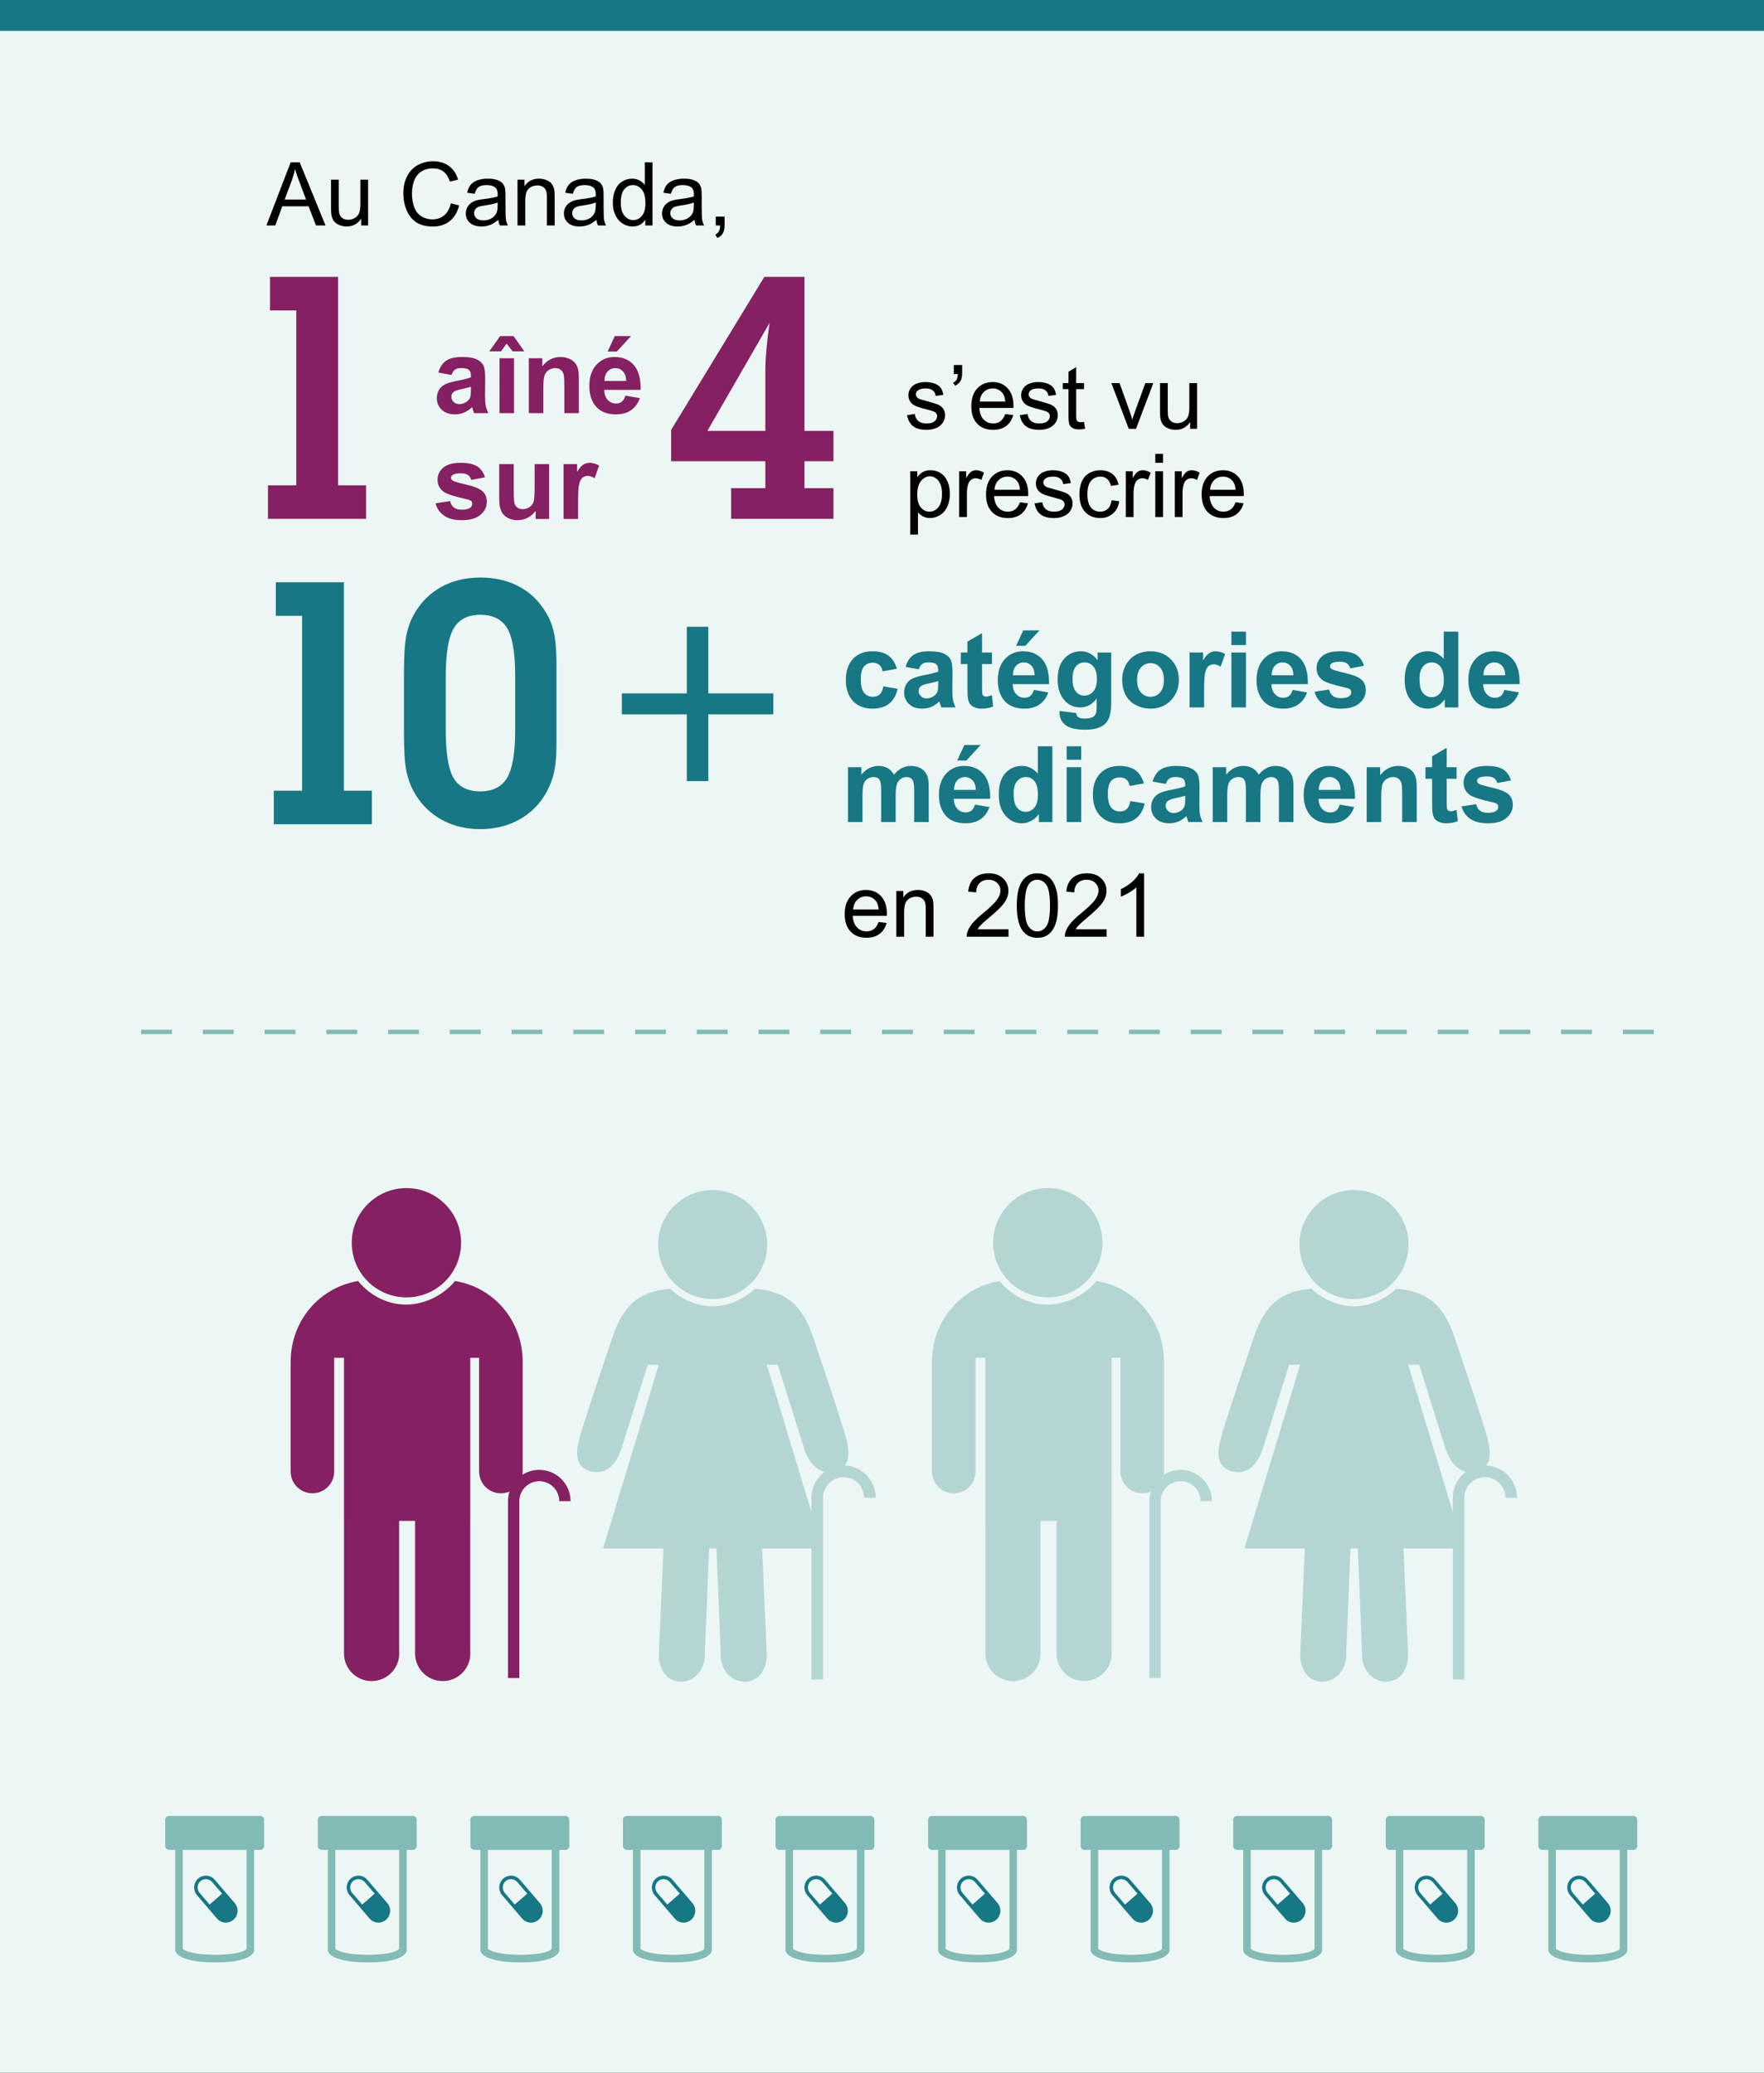 <?xml version="1.0" encoding="UTF-8"?><svg id="design" xmlns="http://www.w3.org/2000/svg" width="400" height="470" viewBox="0 0 400 470"><rect x="0" y="0" width="400" height="470" fill="#333333" stroke="none"/><defs><style>.cls-1{fill:#177784;}.cls-2{fill:#b4d6d3;}.cls-3{fill:#ecf6f4;}.cls-4{fill:none;stroke:#82bab5;stroke-dasharray:0 0 7 7;stroke-miterlimit:10;}.cls-5{fill:#852062;}.cls-6{fill:#82bab5;}</style></defs><rect class="cls-3" y="1" width="400" height="470"/><g><g><path class="cls-6" d="M55.92,441.971c-.32,.304-1.773,1.306-7.074,1.306-5.411,0-7.045-1.049-7.402-1.339v-22.455h14.476v22.488Zm3.97-23.35v-5.959c0-.475-.382-.861-.853-.861h-20.712c-.47,0-.853,.386-.853,.861v5.959c0,.476,.383,.862,.853,.862h1.411v22.754c0,.127,.028,.254,.083,.371,.266,.56,1.701,2.392,9.027,2.392,7.417,0,8.569-1.924,8.745-2.515,.025-.081,.036-.165,.036-.248v-22.754h1.411c.471,0,.853-.386,.853-.862"/><path class="cls-1" d="M47.532,431.884l-2.265-2.645c-.672-.789-.589-1.975,.194-2.661,.783-.678,1.961-.592,2.637,.197l2.264,2.641-2.83,2.467Zm5.692-.338l-4.533-5.29c-.959-1.12-2.634-1.245-3.743-.273-1.112,.963-1.235,2.658-.276,3.777l4.533,5.291c.957,1.119,2.634,1.24,3.743,.272,1.108-.966,1.233-2.658,.276-3.777"/></g><g><path class="cls-6" d="M90.516,441.971c-.32,.304-1.773,1.306-7.074,1.306-5.411,0-7.045-1.049-7.402-1.339v-22.455h14.476v22.488Zm3.97-23.35v-5.959c0-.475-.382-.861-.853-.861h-20.712c-.47,0-.853,.386-.853,.861v5.959c0,.476,.383,.862,.853,.862h1.411v22.754c0,.127,.028,.254,.083,.371,.266,.56,1.701,2.392,9.027,2.392,7.417,0,8.569-1.924,8.745-2.515,.025-.081,.036-.165,.036-.248v-22.754h1.411c.471,0,.853-.386,.853-.862"/><path class="cls-1" d="M82.128,431.884l-2.265-2.645c-.672-.789-.589-1.975,.194-2.661,.783-.678,1.961-.592,2.637,.197l2.264,2.641-2.83,2.467Zm5.692-.338l-4.533-5.29c-.959-1.12-2.634-1.245-3.743-.273-1.112,.963-1.235,2.658-.276,3.777l4.533,5.291c.957,1.119,2.634,1.24,3.743,.272,1.108-.966,1.233-2.658,.276-3.777"/></g><g><path class="cls-6" d="M125.113,441.971c-.32,.304-1.773,1.306-7.074,1.306-5.411,0-7.045-1.049-7.402-1.339v-22.455h14.476v22.488Zm3.97-23.35v-5.959c0-.475-.382-.861-.853-.861h-20.712c-.47,0-.853,.386-.853,.861v5.959c0,.476,.383,.862,.853,.862h1.411v22.754c0,.127,.028,.254,.083,.371,.266,.56,1.701,2.392,9.027,2.392,7.417,0,8.569-1.924,8.745-2.515,.025-.081,.036-.165,.036-.248v-22.754h1.411c.471,0,.853-.386,.853-.862"/><path class="cls-1" d="M116.724,431.884l-2.265-2.645c-.672-.789-.589-1.975,.194-2.661,.783-.678,1.961-.592,2.637,.197l2.264,2.641-2.83,2.467Zm5.692-.338l-4.533-5.29c-.959-1.12-2.634-1.245-3.743-.273-1.112,.963-1.235,2.658-.276,3.777l4.533,5.291c.957,1.119,2.634,1.24,3.743,.272,1.108-.966,1.233-2.658,.276-3.777"/></g><g><path class="cls-6" d="M159.709,441.971c-.32,.304-1.773,1.306-7.074,1.306-5.411,0-7.045-1.049-7.402-1.339v-22.455h14.476v22.488Zm3.97-23.35v-5.959c0-.475-.382-.861-.853-.861h-20.712c-.47,0-.853,.386-.853,.861v5.959c0,.476,.383,.862,.853,.862h1.411v22.754c0,.127,.028,.254,.083,.371,.266,.56,1.701,2.392,9.027,2.392,7.417,0,8.569-1.924,8.745-2.515,.025-.081,.036-.165,.036-.248v-22.754h1.411c.471,0,.853-.386,.853-.862"/><path class="cls-1" d="M151.321,431.884l-2.265-2.645c-.672-.789-.589-1.975,.194-2.661,.783-.678,1.961-.592,2.637,.197l2.264,2.641-2.83,2.467Zm5.692-.338l-4.533-5.29c-.959-1.12-2.634-1.245-3.743-.273-1.112,.963-1.235,2.658-.276,3.777l4.533,5.291c.957,1.119,2.634,1.24,3.743,.272,1.108-.966,1.233-2.658,.276-3.777"/></g><g><path class="cls-6" d="M194.305,441.971c-.32,.304-1.773,1.306-7.074,1.306-5.411,0-7.045-1.049-7.402-1.339v-22.455h14.476v22.488Zm3.97-23.35v-5.959c0-.475-.382-.861-.853-.861h-20.712c-.47,0-.853,.386-.853,.861v5.959c0,.476,.383,.862,.853,.862h1.411v22.754c0,.127,.028,.254,.083,.371,.266,.56,1.701,2.392,9.027,2.392,7.417,0,8.569-1.924,8.745-2.515,.025-.081,.036-.165,.036-.248v-22.754h1.411c.471,0,.853-.386,.853-.862"/><path class="cls-1" d="M185.917,431.884l-2.265-2.645c-.672-.789-.589-1.975,.194-2.661,.783-.678,1.961-.592,2.637,.197l2.264,2.641-2.83,2.467Zm5.692-.338l-4.533-5.29c-.959-1.12-2.634-1.245-3.743-.273-1.112,.963-1.235,2.658-.276,3.777l4.533,5.291c.957,1.119,2.634,1.24,3.743,.272,1.108-.966,1.233-2.658,.276-3.777"/></g><g><path class="cls-6" d="M228.901,441.971c-.32,.304-1.773,1.306-7.074,1.306-5.411,0-7.045-1.049-7.402-1.339v-22.455h14.476v22.488Zm3.97-23.35v-5.959c0-.475-.382-.861-.853-.861h-20.712c-.47,0-.853,.386-.853,.861v5.959c0,.476,.383,.862,.853,.862h1.411v22.754c0,.127,.028,.254,.083,.371,.266,.56,1.701,2.392,9.027,2.392,7.417,0,8.569-1.924,8.745-2.515,.025-.081,.036-.165,.036-.248v-22.754h1.411c.471,0,.853-.386,.853-.862"/><path class="cls-1" d="M220.513,431.884l-2.265-2.645c-.672-.789-.589-1.975,.194-2.661,.783-.678,1.961-.592,2.637,.197l2.264,2.641-2.83,2.467Zm5.692-.338l-4.533-5.29c-.959-1.12-2.634-1.245-3.743-.273-1.112,.963-1.235,2.658-.276,3.777l4.533,5.291c.957,1.119,2.634,1.24,3.743,.272,1.108-.966,1.233-2.658,.276-3.777"/></g><g><path class="cls-6" d="M263.498,441.971c-.32,.304-1.773,1.306-7.074,1.306-5.411,0-7.045-1.049-7.402-1.339v-22.455h14.476v22.488Zm3.97-23.35v-5.959c0-.475-.382-.861-.853-.861h-20.712c-.47,0-.853,.386-.853,.861v5.959c0,.476,.383,.862,.853,.862h1.411v22.754c0,.127,.028,.254,.083,.371,.266,.56,1.701,2.392,9.027,2.392,7.417,0,8.569-1.924,8.745-2.515,.025-.081,.036-.165,.036-.248v-22.754h1.411c.471,0,.853-.386,.853-.862"/><path class="cls-1" d="M255.109,431.884l-2.265-2.645c-.672-.789-.589-1.975,.194-2.661,.783-.678,1.961-.592,2.637,.197l2.264,2.641-2.83,2.467Zm5.692-.338l-4.533-5.29c-.959-1.12-2.634-1.245-3.743-.273-1.112,.963-1.235,2.658-.276,3.777l4.533,5.291c.957,1.119,2.634,1.24,3.743,.272,1.108-.966,1.233-2.658,.276-3.777"/></g><g><path class="cls-6" d="M298.094,441.971c-.32,.304-1.773,1.306-7.074,1.306-5.411,0-7.045-1.049-7.402-1.339v-22.455h14.476v22.488Zm3.97-23.35v-5.959c0-.475-.382-.861-.853-.861h-20.712c-.47,0-.853,.386-.853,.861v5.959c0,.476,.383,.862,.853,.862h1.411v22.754c0,.127,.028,.254,.083,.371,.266,.56,1.701,2.392,9.027,2.392,7.417,0,8.569-1.924,8.745-2.515,.025-.081,.036-.165,.036-.248v-22.754h1.411c.471,0,.853-.386,.853-.862"/><path class="cls-1" d="M289.706,431.884l-2.265-2.645c-.672-.789-.589-1.975,.194-2.661,.783-.678,1.961-.592,2.637,.197l2.264,2.641-2.83,2.467Zm5.692-.338l-4.533-5.29c-.959-1.12-2.634-1.245-3.743-.273-1.112,.963-1.235,2.658-.276,3.777l4.533,5.291c.957,1.119,2.634,1.24,3.743,.272,1.108-.966,1.233-2.658,.276-3.777"/></g><g><path class="cls-6" d="M332.69,441.971c-.32,.304-1.773,1.306-7.074,1.306-5.411,0-7.045-1.049-7.402-1.339v-22.455h14.476v22.488Zm3.97-23.35v-5.959c0-.475-.382-.861-.853-.861h-20.712c-.47,0-.853,.386-.853,.861v5.959c0,.476,.383,.862,.853,.862h1.411v22.754c0,.127,.028,.254,.083,.371,.266,.56,1.701,2.392,9.027,2.392,7.417,0,8.569-1.924,8.745-2.515,.025-.081,.036-.165,.036-.248v-22.754h1.411c.471,0,.853-.386,.853-.862"/><path class="cls-1" d="M324.302,431.884l-2.265-2.645c-.672-.789-.589-1.975,.194-2.661,.783-.678,1.961-.592,2.637,.197l2.264,2.641-2.83,2.467Zm5.692-.338l-4.533-5.29c-.959-1.12-2.634-1.245-3.743-.273-1.112,.963-1.235,2.658-.276,3.777l4.533,5.291c.957,1.119,2.634,1.24,3.743,.272,1.108-.966,1.233-2.658,.276-3.777"/></g><g><path class="cls-6" d="M367.286,441.971c-.32,.304-1.773,1.306-7.074,1.306-5.411,0-7.045-1.049-7.402-1.339v-22.455h14.476v22.488Zm3.97-23.35v-5.959c0-.475-.382-.861-.853-.861h-20.712c-.47,0-.853,.386-.853,.861v5.959c0,.476,.383,.862,.853,.862h1.411v22.754c0,.127,.028,.254,.083,.371,.266,.56,1.701,2.392,9.027,2.392,7.417,0,8.569-1.924,8.745-2.515,.025-.081,.036-.165,.036-.248v-22.754h1.411c.471,0,.853-.386,.853-.862"/><path class="cls-1" d="M358.898,431.884l-2.265-2.645c-.672-.789-.589-1.975,.194-2.661,.783-.678,1.961-.592,2.637,.197l2.264,2.641-2.83,2.467Zm5.692-.338l-4.533-5.29c-.959-1.12-2.634-1.245-3.743-.273-1.112,.963-1.235,2.658-.276,3.777l4.533,5.291c.957,1.119,2.634,1.24,3.743,.272,1.108-.966,1.233-2.658,.276-3.777"/></g></g><line class="cls-4" x1="32" y1="234" x2="380" y2="234"/><rect class="cls-1" y="-1" width="400" height="8"/><g><g><path class="cls-1" d="M203.384,151.648l-3.246,.586c-.109-.648-.357-1.137-.744-1.465s-.889-.492-1.506-.492c-.82,0-1.475,.283-1.963,.85s-.732,1.514-.732,2.842c0,1.477,.248,2.52,.744,3.129s1.162,.914,1.998,.914c.625,0,1.137-.178,1.535-.533s.68-.967,.844-1.834l3.234,.551c-.336,1.484-.98,2.605-1.934,3.363s-2.23,1.137-3.832,1.137c-1.82,0-3.271-.574-4.354-1.723s-1.623-2.738-1.623-4.77c0-2.055,.543-3.654,1.629-4.799s2.555-1.717,4.406-1.717c1.516,0,2.721,.326,3.615,.979s1.537,1.646,1.928,2.982Z"/><path class="cls-1" d="M208.341,151.766l-2.988-.539c.336-1.203,.914-2.094,1.734-2.672s2.039-.867,3.656-.867c1.469,0,2.562,.174,3.281,.521s1.225,.789,1.518,1.324,.439,1.518,.439,2.947l-.035,3.844c0,1.094,.053,1.9,.158,2.42s.303,1.076,.592,1.67h-3.258c-.086-.219-.191-.543-.316-.973-.055-.195-.094-.324-.117-.387-.562,.547-1.164,.957-1.805,1.23s-1.324,.41-2.051,.41c-1.281,0-2.291-.348-3.029-1.043s-1.107-1.574-1.107-2.637c0-.703,.168-1.33,.504-1.881s.807-.973,1.412-1.266,1.479-.549,2.619-.768c1.539-.289,2.605-.559,3.199-.809v-.328c0-.633-.156-1.084-.469-1.354s-.902-.404-1.77-.404c-.586,0-1.043,.115-1.371,.346s-.594,.635-.797,1.213Zm4.406,2.672c-.422,.141-1.09,.309-2.004,.504s-1.512,.387-1.793,.574c-.43,.305-.645,.691-.645,1.16,0,.461,.172,.859,.516,1.195s.781,.504,1.312,.504c.594,0,1.16-.195,1.699-.586,.398-.297,.66-.66,.785-1.09,.086-.281,.129-.816,.129-1.605v-.656Z"/><path class="cls-1" d="M224.935,147.969v2.625h-2.25v5.016c0,1.016,.021,1.607,.064,1.775s.141,.307,.293,.416,.338,.164,.557,.164c.305,0,.746-.105,1.324-.316l.281,2.555c-.766,.328-1.633,.492-2.602,.492-.594,0-1.129-.1-1.605-.299s-.826-.457-1.049-.773-.377-.744-.463-1.283c-.07-.383-.105-1.156-.105-2.32v-5.426h-1.512v-2.625h1.512v-2.473l3.305-1.922v4.395h2.25Z"/><path class="cls-1" d="M234.427,156.453l3.281,.551c-.422,1.203-1.088,2.119-1.998,2.748s-2.049,.943-3.416,.943c-2.164,0-3.766-.707-4.805-2.121-.82-1.133-1.23-2.562-1.23-4.289,0-2.062,.539-3.678,1.617-4.846s2.441-1.752,4.09-1.752c1.852,0,3.312,.611,4.383,1.834s1.582,3.096,1.535,5.619h-8.25c.023,.977,.289,1.736,.797,2.279s1.141,.814,1.898,.814c.516,0,.949-.141,1.301-.422s.617-.734,.797-1.359Zm.188-3.328c-.023-.953-.27-1.678-.738-2.174s-1.039-.744-1.711-.744c-.719,0-1.312,.262-1.781,.785s-.699,1.234-.691,2.133h4.922Zm-4.207-6.68l1.617-3.504h3.691l-3.223,3.504h-2.086Z"/><path class="cls-1" d="M240.263,161.234l3.762,.457c.062,.438,.207,.738,.434,.902,.312,.234,.805,.352,1.477,.352,.859,0,1.504-.129,1.934-.387,.289-.172,.508-.449,.656-.832,.102-.273,.152-.777,.152-1.512v-1.816c-.984,1.344-2.227,2.016-3.727,2.016-1.672,0-2.996-.707-3.973-2.121-.766-1.117-1.148-2.508-1.148-4.172,0-2.086,.502-3.68,1.506-4.781s2.252-1.652,3.744-1.652c1.539,0,2.809,.676,3.809,2.027v-1.746h3.082v11.168c0,1.469-.121,2.566-.363,3.293s-.582,1.297-1.02,1.711-1.021,.738-1.752,.973-1.654,.352-2.771,.352c-2.109,0-3.605-.361-4.488-1.084s-1.324-1.639-1.324-2.748c0-.109,.004-.242,.012-.398Zm2.941-7.301c0,1.32,.256,2.287,.768,2.9s1.143,.92,1.893,.92c.805,0,1.484-.314,2.039-.943s.832-1.561,.832-2.795c0-1.289-.266-2.246-.797-2.871s-1.203-.938-2.016-.938c-.789,0-1.439,.307-1.951,.92s-.768,1.549-.768,2.807Z"/><path class="cls-1" d="M254.466,154.016c0-1.094,.27-2.152,.809-3.176s1.303-1.805,2.291-2.344,2.092-.809,3.311-.809c1.883,0,3.426,.611,4.629,1.834s1.805,2.768,1.805,4.635c0,1.883-.607,3.443-1.822,4.682s-2.744,1.857-4.588,1.857c-1.141,0-2.229-.258-3.264-.773s-1.822-1.271-2.361-2.268-.809-2.209-.809-3.639Zm3.375,.176c0,1.234,.293,2.18,.879,2.836s1.309,.984,2.168,.984,1.58-.328,2.162-.984,.873-1.609,.873-2.859c0-1.219-.291-2.156-.873-2.812s-1.303-.984-2.162-.984-1.582,.328-2.168,.984-.879,1.602-.879,2.836Z"/><path class="cls-1" d="M273.04,160.414h-3.293v-12.445h3.059v1.77c.523-.836,.994-1.387,1.412-1.652s.893-.398,1.424-.398c.75,0,1.473,.207,2.168,.621l-1.02,2.871c-.555-.359-1.07-.539-1.547-.539-.461,0-.852,.127-1.172,.381s-.572,.713-.756,1.377-.275,2.055-.275,4.172v3.844Z"/><path class="cls-1" d="M279.228,146.281v-3.047h3.293v3.047h-3.293Zm0,14.133v-12.445h3.293v12.445h-3.293Z"/><path class="cls-1" d="M293.103,156.453l3.281,.551c-.422,1.203-1.088,2.119-1.998,2.748s-2.049,.943-3.416,.943c-2.164,0-3.766-.707-4.805-2.121-.82-1.133-1.23-2.562-1.23-4.289,0-2.062,.539-3.678,1.617-4.846s2.441-1.752,4.09-1.752c1.852,0,3.312,.611,4.383,1.834s1.582,3.096,1.535,5.619h-8.25c.023,.977,.289,1.736,.797,2.279s1.141,.814,1.898,.814c.516,0,.949-.141,1.301-.422s.617-.734,.797-1.359Zm.188-3.328c-.023-.953-.27-1.678-.738-2.174s-1.039-.744-1.711-.744c-.719,0-1.312,.262-1.781,.785s-.699,1.234-.691,2.133h4.922Z"/><path class="cls-1" d="M298.083,156.863l3.305-.504c.141,.641,.426,1.127,.855,1.459s1.031,.498,1.805,.498c.852,0,1.492-.156,1.922-.469,.289-.219,.434-.512,.434-.879,0-.25-.078-.457-.234-.621-.164-.156-.531-.301-1.102-.434-2.656-.586-4.34-1.121-5.051-1.605-.984-.672-1.477-1.605-1.477-2.801,0-1.078,.426-1.984,1.277-2.719s2.172-1.102,3.961-1.102c1.703,0,2.969,.277,3.797,.832s1.398,1.375,1.711,2.461l-3.105,.574c-.133-.484-.385-.855-.756-1.113s-.9-.387-1.588-.387c-.867,0-1.488,.121-1.863,.363-.25,.172-.375,.395-.375,.668,0,.234,.109,.434,.328,.598,.297,.219,1.322,.527,3.076,.926s2.979,.887,3.674,1.465c.688,.586,1.031,1.402,1.031,2.449,0,1.141-.477,2.121-1.43,2.941s-2.363,1.23-4.23,1.23c-1.695,0-3.037-.344-4.025-1.031s-1.635-1.621-1.939-2.801Z"/><path class="cls-1" d="M330.673,160.414h-3.059v-1.828c-.508,.711-1.107,1.24-1.799,1.588s-1.389,.521-2.092,.521c-1.43,0-2.654-.576-3.674-1.729s-1.529-2.76-1.529-4.822c0-2.109,.496-3.713,1.488-4.811s2.246-1.646,3.762-1.646c1.391,0,2.594,.578,3.609,1.734v-6.188h3.293v17.18Zm-8.789-6.492c0,1.328,.184,2.289,.551,2.883,.531,.859,1.273,1.289,2.227,1.289,.758,0,1.402-.322,1.934-.967s.797-1.607,.797-2.889c0-1.43-.258-2.459-.773-3.088s-1.176-.943-1.98-.943c-.781,0-1.436,.311-1.963,.932s-.791,1.549-.791,2.783Z"/><path class="cls-1" d="M341.126,156.453l3.281,.551c-.422,1.203-1.088,2.119-1.998,2.748s-2.049,.943-3.416,.943c-2.164,0-3.766-.707-4.805-2.121-.82-1.133-1.23-2.562-1.23-4.289,0-2.062,.539-3.678,1.617-4.846s2.441-1.752,4.09-1.752c1.852,0,3.312,.611,4.383,1.834s1.582,3.096,1.535,5.619h-8.25c.023,.977,.289,1.736,.797,2.279s1.141,.814,1.898,.814c.516,0,.949-.141,1.301-.422s.617-.734,.797-1.359Zm.188-3.328c-.023-.953-.27-1.678-.738-2.174s-1.039-.744-1.711-.744c-.719,0-1.312,.262-1.781,.785s-.699,1.234-.691,2.133h4.922Z"/><path class="cls-1" d="M192.286,173.969h3.035v1.699c1.086-1.32,2.379-1.98,3.879-1.98,.797,0,1.488,.164,2.074,.492s1.066,.824,1.441,1.488c.547-.664,1.137-1.16,1.77-1.488s1.309-.492,2.027-.492c.914,0,1.688,.186,2.32,.557s1.105,.916,1.418,1.635c.227,.531,.34,1.391,.34,2.578v7.957h-3.293v-7.113c0-1.234-.113-2.031-.34-2.391-.305-.469-.773-.703-1.406-.703-.461,0-.895,.141-1.301,.422s-.699,.693-.879,1.236-.27,1.4-.27,2.572v5.977h-3.293v-6.82c0-1.211-.059-1.992-.176-2.344s-.299-.613-.545-.785-.58-.258-1.002-.258c-.508,0-.965,.137-1.371,.41s-.697,.668-.873,1.184-.264,1.371-.264,2.566v6.047h-3.293v-12.445Z"/><path class="cls-1" d="M221.079,182.453l3.281,.551c-.422,1.203-1.088,2.119-1.998,2.748s-2.049,.943-3.416,.943c-2.164,0-3.766-.707-4.805-2.121-.82-1.133-1.23-2.562-1.23-4.289,0-2.062,.539-3.678,1.617-4.846s2.441-1.752,4.09-1.752c1.852,0,3.312,.611,4.383,1.834s1.582,3.096,1.535,5.619h-8.25c.023,.977,.289,1.736,.797,2.279s1.141,.814,1.898,.814c.516,0,.949-.141,1.301-.422s.617-.734,.797-1.359Zm.188-3.328c-.023-.953-.27-1.678-.738-2.174s-1.039-.744-1.711-.744c-.719,0-1.312,.262-1.781,.785s-.699,1.234-.691,2.133h4.922Zm-4.207-6.68l1.617-3.504h3.691l-3.223,3.504h-2.086Z"/><path class="cls-1" d="M238.634,186.414h-3.059v-1.828c-.508,.711-1.107,1.24-1.799,1.588s-1.389,.521-2.092,.521c-1.43,0-2.654-.576-3.674-1.729s-1.529-2.76-1.529-4.822c0-2.109,.496-3.713,1.488-4.811s2.246-1.646,3.762-1.646c1.391,0,2.594,.578,3.609,1.734v-6.188h3.293v17.18Zm-8.789-6.492c0,1.328,.184,2.289,.551,2.883,.531,.859,1.273,1.289,2.227,1.289,.758,0,1.402-.322,1.934-.967s.797-1.607,.797-2.889c0-1.43-.258-2.459-.773-3.088s-1.176-.943-1.98-.943c-.781,0-1.436,.311-1.963,.932s-.791,1.549-.791,2.783Z"/><path class="cls-1" d="M241.88,172.281v-3.047h3.293v3.047h-3.293Zm0,14.133v-12.445h3.293v12.445h-3.293Z"/><path class="cls-1" d="M259.399,177.648l-3.246,.586c-.109-.648-.357-1.137-.744-1.465s-.889-.492-1.506-.492c-.82,0-1.475,.283-1.963,.85s-.732,1.514-.732,2.842c0,1.477,.248,2.52,.744,3.129s1.162,.914,1.998,.914c.625,0,1.137-.178,1.535-.533s.68-.967,.844-1.834l3.234,.551c-.336,1.484-.98,2.605-1.934,3.363s-2.23,1.137-3.832,1.137c-1.82,0-3.271-.574-4.354-1.723s-1.623-2.738-1.623-4.77c0-2.055,.543-3.654,1.629-4.799s2.555-1.717,4.406-1.717c1.516,0,2.721,.326,3.615,.979s1.537,1.646,1.928,2.982Z"/><path class="cls-1" d="M264.356,177.766l-2.988-.539c.336-1.203,.914-2.094,1.734-2.672s2.039-.867,3.656-.867c1.469,0,2.562,.174,3.281,.521s1.225,.789,1.518,1.324,.439,1.518,.439,2.947l-.035,3.844c0,1.094,.053,1.9,.158,2.42s.303,1.076,.592,1.67h-3.258c-.086-.219-.191-.543-.316-.973-.055-.195-.094-.324-.117-.387-.562,.547-1.164,.957-1.805,1.23s-1.324,.41-2.051,.41c-1.281,0-2.291-.348-3.029-1.043s-1.107-1.574-1.107-2.637c0-.703,.168-1.33,.504-1.881s.807-.973,1.412-1.266,1.479-.549,2.619-.768c1.539-.289,2.605-.559,3.199-.809v-.328c0-.633-.156-1.084-.469-1.354s-.902-.404-1.77-.404c-.586,0-1.043,.115-1.371,.346s-.594,.635-.797,1.213Zm4.406,2.672c-.422,.141-1.09,.309-2.004,.504s-1.512,.387-1.793,.574c-.43,.305-.645,.691-.645,1.16,0,.461,.172,.859,.516,1.195s.781,.504,1.312,.504c.594,0,1.16-.195,1.699-.586,.398-.297,.66-.66,.785-1.09,.086-.281,.129-.816,.129-1.605v-.656Z"/><path class="cls-1" d="M274.997,173.969h3.035v1.699c1.086-1.32,2.379-1.98,3.879-1.98,.797,0,1.488,.164,2.074,.492s1.066,.824,1.441,1.488c.547-.664,1.137-1.16,1.77-1.488s1.309-.492,2.027-.492c.914,0,1.688,.186,2.32,.557s1.105,.916,1.418,1.635c.227,.531,.34,1.391,.34,2.578v7.957h-3.293v-7.113c0-1.234-.113-2.031-.34-2.391-.305-.469-.773-.703-1.406-.703-.461,0-.895,.141-1.301,.422s-.699,.693-.879,1.236-.27,1.4-.27,2.572v5.977h-3.293v-6.82c0-1.211-.059-1.992-.176-2.344s-.299-.613-.545-.785-.58-.258-1.002-.258c-.508,0-.965,.137-1.371,.41s-.697,.668-.873,1.184-.264,1.371-.264,2.566v6.047h-3.293v-12.445Z"/><path class="cls-1" d="M303.79,182.453l3.281,.551c-.422,1.203-1.088,2.119-1.998,2.748s-2.049,.943-3.416,.943c-2.164,0-3.766-.707-4.805-2.121-.82-1.133-1.23-2.562-1.23-4.289,0-2.062,.539-3.678,1.617-4.846s2.441-1.752,4.09-1.752c1.852,0,3.312,.611,4.383,1.834s1.582,3.096,1.535,5.619h-8.25c.023,.977,.289,1.736,.797,2.279s1.141,.814,1.898,.814c.516,0,.949-.141,1.301-.422s.617-.734,.797-1.359Zm.188-3.328c-.023-.953-.27-1.678-.738-2.174s-1.039-.744-1.711-.744c-.719,0-1.312,.262-1.781,.785s-.699,1.234-.691,2.133h4.922Z"/><path class="cls-1" d="M321.251,186.414h-3.293v-6.352c0-1.344-.07-2.213-.211-2.607s-.369-.701-.686-.92-.697-.328-1.143-.328c-.57,0-1.082,.156-1.535,.469s-.764,.727-.932,1.242-.252,1.469-.252,2.859v5.637h-3.293v-12.445h3.059v1.828c1.086-1.406,2.453-2.109,4.102-2.109,.727,0,1.391,.131,1.992,.393s1.057,.596,1.365,1.002,.523,.867,.645,1.383,.182,1.254,.182,2.215v7.734Z"/><path class="cls-1" d="M330.298,173.969v2.625h-2.25v5.016c0,1.016,.021,1.607,.064,1.775s.141,.307,.293,.416,.338,.164,.557,.164c.305,0,.746-.105,1.324-.316l.281,2.555c-.766,.328-1.633,.492-2.602,.492-.594,0-1.129-.1-1.605-.299s-.826-.457-1.049-.773-.377-.744-.463-1.283c-.07-.383-.105-1.156-.105-2.32v-5.426h-1.512v-2.625h1.512v-2.473l3.305-1.922v4.395h2.25Z"/><path class="cls-1" d="M331.423,182.863l3.305-.504c.141,.641,.426,1.127,.855,1.459s1.031,.498,1.805,.498c.852,0,1.492-.156,1.922-.469,.289-.219,.434-.512,.434-.879,0-.25-.078-.457-.234-.621-.164-.156-.531-.301-1.102-.434-2.656-.586-4.34-1.121-5.051-1.605-.984-.672-1.477-1.605-1.477-2.801,0-1.078,.426-1.984,1.277-2.719s2.172-1.102,3.961-1.102c1.703,0,2.969,.277,3.797,.832s1.398,1.375,1.711,2.461l-3.105,.574c-.133-.484-.385-.855-.756-1.113s-.9-.387-1.588-.387c-.867,0-1.488,.121-1.863,.363-.25,.172-.375,.395-.375,.668,0,.234,.109,.434,.328,.598,.297,.219,1.322,.527,3.076,.926s2.979,.887,3.674,1.465c.688,.586,1.031,1.402,1.031,2.449,0,1.141-.477,2.121-1.43,2.941s-2.363,1.23-4.23,1.23c-1.695,0-3.037-.344-4.025-1.031s-1.635-1.621-1.939-2.801Z"/><path d="M199.228,209.074l1.816,.225c-.287,1.062-.817,1.885-1.592,2.471s-1.764,.879-2.969,.879c-1.517,0-2.72-.467-3.608-1.401s-1.333-2.244-1.333-3.931c0-1.745,.449-3.099,1.348-4.062s2.064-1.445,3.496-1.445c1.387,0,2.52,.472,3.398,1.416s1.318,2.272,1.318,3.984c0,.104-.003,.261-.01,.469h-7.734c.065,1.14,.387,2.012,.967,2.617s1.302,.908,2.168,.908c.645,0,1.195-.169,1.65-.508s.817-.879,1.084-1.621Zm-5.771-2.842h5.791c-.078-.872-.299-1.526-.664-1.963-.56-.677-1.286-1.016-2.178-1.016-.807,0-1.486,.271-2.036,.811s-.854,1.263-.913,2.168Z"/><path d="M203.251,212.414v-10.371h1.582v1.475c.762-1.14,1.862-1.709,3.301-1.709,.625,0,1.2,.112,1.724,.337s.917,.52,1.177,.884,.443,.798,.547,1.299c.065,.325,.098,.896,.098,1.709v6.377h-1.758v-6.309c0-.716-.068-1.252-.205-1.606s-.379-.638-.728-.85-.757-.317-1.226-.317c-.749,0-1.395,.237-1.938,.713s-.815,1.377-.815,2.705v5.664h-1.758Z"/><path d="M228.681,210.725v1.689h-9.463c-.013-.423,.055-.83,.205-1.221,.241-.645,.626-1.279,1.157-1.904s1.297-1.348,2.3-2.168c1.556-1.276,2.607-2.287,3.154-3.032s.82-1.45,.82-2.114c0-.696-.249-1.284-.747-1.763s-1.147-.718-1.948-.718c-.846,0-1.523,.254-2.031,.762s-.765,1.211-.771,2.109l-1.807-.186c.124-1.348,.589-2.375,1.396-3.081s1.891-1.06,3.252-1.06c1.374,0,2.461,.381,3.262,1.143s1.201,1.706,1.201,2.832c0,.573-.117,1.136-.352,1.689s-.624,1.136-1.167,1.748-1.447,1.452-2.71,2.52c-1.055,.886-1.732,1.486-2.031,1.802s-.547,.633-.742,.952h7.021Z"/><path d="M230.565,205.354c0-1.692,.174-3.055,.522-4.087s.866-1.828,1.553-2.388,1.551-.84,2.593-.84c.768,0,1.442,.154,2.021,.464s1.058,.755,1.436,1.338,.674,1.292,.889,2.129,.322,1.965,.322,3.384c0,1.68-.172,3.035-.518,4.067s-.861,1.829-1.548,2.393-1.554,.845-2.603,.845c-1.38,0-2.464-.495-3.252-1.484-.944-1.191-1.416-3.132-1.416-5.82Zm1.807,0c0,2.351,.275,3.914,.825,4.692s1.229,1.167,2.036,1.167,1.486-.391,2.036-1.172,.825-2.344,.825-4.688c0-2.356-.275-3.923-.825-4.697s-1.235-1.162-2.056-1.162c-.807,0-1.452,.342-1.934,1.025-.605,.872-.908,2.483-.908,4.834Z"/><path d="M250.927,210.725v1.689h-9.463c-.013-.423,.055-.83,.205-1.221,.241-.645,.626-1.279,1.157-1.904s1.297-1.348,2.3-2.168c1.556-1.276,2.607-2.287,3.154-3.032s.82-1.45,.82-2.114c0-.696-.249-1.284-.747-1.763s-1.147-.718-1.948-.718c-.846,0-1.523,.254-2.031,.762s-.765,1.211-.771,2.109l-1.807-.186c.124-1.348,.589-2.375,1.396-3.081s1.891-1.06,3.252-1.06c1.374,0,2.461,.381,3.262,1.143s1.201,1.706,1.201,2.832c0,.573-.117,1.136-.352,1.689s-.624,1.136-1.167,1.748-1.447,1.452-2.71,2.52c-1.055,.886-1.732,1.486-2.031,1.802s-.547,.633-.742,.952h7.021Z"/><path d="M259.433,212.414h-1.758v-11.201c-.423,.403-.978,.808-1.665,1.211s-1.304,.706-1.851,.908v-1.699c.983-.462,1.842-1.022,2.578-1.68s1.256-1.296,1.562-1.914h1.133v14.375Z"/></g><path class="cls-5" d="M165.794,117.656v-6.955h7.757v-6.113h-21.361v-7.107l21.131-34.697h9.095v34.927h6.572v6.878h-6.572v6.113h6.572v6.955h-23.195Zm-5.388-19.946h13.145v-13.643c0-1.375,.082-2.999,.248-4.872,.166-1.872,.401-3.865,.707-5.979l-14.1,24.494Z"/><path class="cls-5" d="M60.764,117.656v-7.604h6.42v-39.664h-5.961v-7.604h15.438v47.269h6.343v7.604h-22.24Z"/><g><path class="cls-1" d="M62.088,186.906v-7.604h6.42v-39.664h-5.961v-7.604h15.438v47.269h6.343v7.604h-22.24Z"/><path class="cls-1" d="M91.603,166.387v-13.909c0-3.923,.197-6.802,.592-8.637,.395-1.834,1.038-3.489,1.93-4.967,1.529-2.548,3.56-4.503,6.095-5.866,2.534-1.362,5.432-2.044,8.693-2.044,3.287,0,6.197,.669,8.731,2.006,2.535,1.338,4.579,3.306,6.133,5.904,.866,1.4,1.484,2.968,1.853,4.699,.369,1.733,.554,4.179,.554,7.337v17.311c0,2.599-.127,4.623-.382,6.075-.255,1.452-.675,2.815-1.261,4.089-1.351,3.032-3.401,5.395-6.152,7.089-2.751,1.693-5.911,2.541-9.477,2.541-3.235,0-6.127-.694-8.674-2.083-2.548-1.388-4.585-3.355-6.114-5.903-.892-1.503-1.535-3.159-1.93-4.968s-.592-4.7-.592-8.674Zm9.477-13.069v12.305c0,5.248,.599,8.865,1.796,10.853,1.197,1.986,3.209,2.98,6.037,2.98s4.853-1.025,6.076-3.076c1.223-2.051,1.834-5.637,1.834-10.757v-12.381c0-5.196-.611-8.801-1.834-10.813-1.223-2.013-3.248-3.02-6.076-3.02-2.802,0-4.809,1.02-6.018,3.058-1.21,2.038-1.815,5.655-1.815,10.852Z"/><path class="cls-1" d="M155.745,142.131h4.872v15.104h14.731v4.758h-14.731v15.132h-4.872v-15.132h-14.731v-4.758h14.731v-15.104Z"/></g><g><path class="cls-5" d="M102.384,85.033l-2.988-.539c.336-1.203,.914-2.094,1.734-2.672s2.039-.867,3.656-.867c1.469,0,2.562,.174,3.281,.521s1.225,.789,1.518,1.324,.439,1.518,.439,2.947l-.035,3.844c0,1.094,.053,1.9,.158,2.42s.303,1.076,.592,1.67h-3.258c-.086-.219-.191-.543-.316-.973-.055-.195-.094-.324-.117-.387-.562,.547-1.164,.957-1.805,1.23s-1.324,.41-2.051,.41c-1.281,0-2.291-.348-3.029-1.043s-1.107-1.574-1.107-2.637c0-.703,.168-1.33,.504-1.881s.807-.973,1.412-1.266,1.479-.549,2.619-.768c1.539-.289,2.605-.559,3.199-.809v-.328c0-.633-.156-1.084-.469-1.354s-.902-.404-1.77-.404c-.586,0-1.043,.115-1.371,.346s-.594,.635-.797,1.213Zm4.406,2.672c-.422,.141-1.09,.309-2.004,.504s-1.512,.387-1.793,.574c-.43,.305-.645,.691-.645,1.16,0,.461,.172,.859,.516,1.195s.781,.504,1.312,.504c.594,0,1.16-.195,1.699-.586,.398-.297,.66-.66,.785-1.09,.086-.281,.129-.816,.129-1.605v-.656Z"/><path class="cls-5" d="M110.95,79.666l2.461-3.457h3.047l2.426,3.457h-2.648l-1.359-1.746-1.266,1.746h-2.66Zm2.32,14.016v-12.445h3.293v12.445h-3.293Z"/><path class="cls-5" d="M131.259,93.682h-3.293v-6.352c0-1.344-.07-2.213-.211-2.607s-.369-.701-.686-.92-.697-.328-1.143-.328c-.57,0-1.082,.156-1.535,.469s-.764,.727-.932,1.242-.252,1.469-.252,2.859v5.637h-3.293v-12.445h3.059v1.828c1.086-1.406,2.453-2.109,4.102-2.109,.727,0,1.391,.131,1.992,.393s1.057,.596,1.365,1.002,.523,.867,.645,1.383,.182,1.254,.182,2.215v7.734Z"/><path class="cls-5" d="M141.806,89.721l3.281,.551c-.422,1.203-1.088,2.119-1.998,2.748s-2.049,.943-3.416,.943c-2.164,0-3.766-.707-4.805-2.121-.82-1.133-1.23-2.562-1.23-4.289,0-2.062,.539-3.678,1.617-4.846s2.441-1.752,4.09-1.752c1.852,0,3.312,.611,4.383,1.834s1.582,3.096,1.535,5.619h-8.25c.023,.977,.289,1.736,.797,2.279s1.141,.814,1.898,.814c.516,0,.949-.141,1.301-.422s.617-.734,.797-1.359Zm.188-3.328c-.023-.953-.27-1.678-.738-2.174s-1.039-.744-1.711-.744c-.719,0-1.312,.262-1.781,.785s-.699,1.234-.691,2.133h4.922Zm-4.207-6.68l1.617-3.504h3.691l-3.223,3.504h-2.086Z"/><path class="cls-5" d="M98.763,114.131l3.305-.504c.141,.641,.426,1.127,.855,1.459s1.031,.498,1.805,.498c.852,0,1.492-.156,1.922-.469,.289-.219,.434-.512,.434-.879,0-.25-.078-.457-.234-.621-.164-.156-.531-.301-1.102-.434-2.656-.586-4.34-1.121-5.051-1.605-.984-.672-1.477-1.605-1.477-2.801,0-1.078,.426-1.984,1.277-2.719s2.172-1.102,3.961-1.102c1.703,0,2.969,.277,3.797,.832s1.398,1.375,1.711,2.461l-3.105,.574c-.133-.484-.385-.855-.756-1.113s-.9-.387-1.588-.387c-.867,0-1.488,.121-1.863,.363-.25,.172-.375,.395-.375,.668,0,.234,.109,.434,.328,.598,.297,.219,1.322,.527,3.076,.926s2.979,.887,3.674,1.465c.688,.586,1.031,1.402,1.031,2.449,0,1.141-.477,2.121-1.43,2.941s-2.363,1.23-4.23,1.23c-1.695,0-3.037-.344-4.025-1.031s-1.635-1.621-1.939-2.801Z"/><path class="cls-5" d="M121.462,117.682v-1.863c-.453,.664-1.049,1.188-1.787,1.57s-1.518,.574-2.338,.574c-.836,0-1.586-.184-2.25-.551s-1.145-.883-1.441-1.547-.445-1.582-.445-2.754v-7.875h3.293v5.719c0,1.75,.061,2.822,.182,3.217s.342,.707,.662,.938,.727,.346,1.219,.346c.562,0,1.066-.154,1.512-.463s.75-.691,.914-1.148,.246-1.576,.246-3.357v-5.25h3.293v12.445h-3.059Z"/><path class="cls-5" d="M131.083,117.682h-3.293v-12.445h3.059v1.77c.523-.836,.994-1.387,1.412-1.652s.893-.398,1.424-.398c.75,0,1.473,.207,2.168,.621l-1.02,2.871c-.555-.359-1.07-.539-1.547-.539-.461,0-.852,.127-1.172,.381s-.572,.713-.756,1.377-.275,2.055-.275,4.172v3.844Z"/></g><g><path d="M60.415,51.123l5.498-14.316h2.041l5.859,14.316h-2.158l-1.67-4.336h-5.986l-1.572,4.336h-2.012Zm4.131-5.879h4.854l-1.494-3.965c-.456-1.204-.794-2.194-1.016-2.969-.182,.918-.439,1.829-.771,2.734l-1.572,4.199Z"/><path d="M81.899,51.123v-1.523c-.807,1.172-1.904,1.758-3.291,1.758-.612,0-1.183-.117-1.714-.352s-.924-.529-1.182-.884-.438-.789-.542-1.304c-.072-.345-.107-.892-.107-1.641v-6.426h1.758v5.752c0,.918,.036,1.536,.107,1.855,.111,.462,.345,.825,.703,1.089s.801,.396,1.328,.396,1.022-.135,1.484-.405,.79-.638,.981-1.104,.288-1.141,.288-2.026v-5.557h1.758v10.371h-1.572Z"/><path d="M102.222,46.104l1.895,.479c-.397,1.556-1.112,2.742-2.144,3.56s-2.293,1.226-3.784,1.226c-1.543,0-2.798-.314-3.765-.942s-1.703-1.538-2.207-2.729-.757-2.471-.757-3.838c0-1.491,.285-2.791,.854-3.901s1.38-1.953,2.432-2.529,2.208-.864,3.472-.864c1.432,0,2.637,.364,3.613,1.094s1.657,1.755,2.041,3.076l-1.865,.439c-.332-1.042-.814-1.8-1.445-2.275s-1.426-.713-2.383-.713c-1.1,0-2.02,.264-2.759,.791s-1.258,1.235-1.558,2.124-.449,1.805-.449,2.749c0,1.218,.177,2.28,.532,3.188s.907,1.587,1.655,2.036,1.559,.674,2.432,.674c1.061,0,1.959-.306,2.695-.918s1.234-1.521,1.494-2.725Z"/><path d="M112.993,49.844c-.651,.554-1.278,.944-1.88,1.172s-1.249,.342-1.938,.342c-1.139,0-2.015-.278-2.627-.835s-.918-1.268-.918-2.134c0-.508,.116-.972,.347-1.392s.534-.757,.908-1.011,.796-.446,1.265-.576c.345-.091,.866-.179,1.562-.264,1.419-.169,2.464-.371,3.135-.605,.006-.241,.01-.394,.01-.459,0-.716-.166-1.221-.498-1.514-.449-.397-1.117-.596-2.002-.596-.827,0-1.437,.145-1.831,.435s-.685,.803-.874,1.538l-1.719-.234c.156-.735,.414-1.33,.771-1.782s.875-.801,1.553-1.045,1.461-.366,2.354-.366c.885,0,1.605,.104,2.158,.312s.96,.471,1.221,.786,.443,.715,.547,1.196c.059,.3,.088,.84,.088,1.621v2.344c0,1.634,.038,2.668,.112,3.101s.223,.848,.444,1.245h-1.836c-.182-.364-.299-.791-.352-1.279Zm-.146-3.926c-.638,.261-1.595,.481-2.871,.664-.723,.104-1.234,.222-1.533,.352s-.531,.32-.693,.571-.244,.529-.244,.835c0,.469,.177,.859,.532,1.172s.874,.469,1.558,.469c.677,0,1.279-.148,1.807-.444s.915-.701,1.162-1.216c.189-.397,.283-.983,.283-1.758v-.645Z"/><path d="M117.349,51.123v-10.371h1.582v1.475c.762-1.14,1.862-1.709,3.301-1.709,.625,0,1.2,.112,1.724,.337s.917,.52,1.177,.884,.443,.798,.547,1.299c.065,.325,.098,.896,.098,1.709v6.377h-1.758v-6.309c0-.716-.068-1.252-.205-1.606s-.379-.638-.728-.85-.757-.317-1.226-.317c-.749,0-1.395,.237-1.938,.713s-.815,1.377-.815,2.705v5.664h-1.758Z"/><path d="M135.239,49.844c-.651,.554-1.278,.944-1.88,1.172s-1.249,.342-1.938,.342c-1.139,0-2.015-.278-2.627-.835s-.918-1.268-.918-2.134c0-.508,.116-.972,.347-1.392s.534-.757,.908-1.011,.796-.446,1.265-.576c.345-.091,.866-.179,1.562-.264,1.419-.169,2.464-.371,3.135-.605,.006-.241,.01-.394,.01-.459,0-.716-.166-1.221-.498-1.514-.449-.397-1.117-.596-2.002-.596-.827,0-1.437,.145-1.831,.435s-.685,.803-.874,1.538l-1.719-.234c.156-.735,.414-1.33,.771-1.782s.875-.801,1.553-1.045,1.461-.366,2.354-.366c.885,0,1.605,.104,2.158,.312s.96,.471,1.221,.786,.443,.715,.547,1.196c.059,.3,.088,.84,.088,1.621v2.344c0,1.634,.038,2.668,.112,3.101s.223,.848,.444,1.245h-1.836c-.182-.364-.299-.791-.352-1.279Zm-.146-3.926c-.638,.261-1.595,.481-2.871,.664-.723,.104-1.234,.222-1.533,.352s-.531,.32-.693,.571-.244,.529-.244,.835c0,.469,.177,.859,.532,1.172s.874,.469,1.558,.469c.677,0,1.279-.148,1.807-.444s.915-.701,1.162-1.216c.189-.397,.283-.983,.283-1.758v-.645Z"/><path d="M146.323,51.123v-1.309c-.658,1.028-1.625,1.543-2.9,1.543-.827,0-1.587-.228-2.28-.684s-1.23-1.092-1.611-1.909-.571-1.756-.571-2.817c0-1.035,.172-1.975,.518-2.817s.863-1.489,1.553-1.938,1.461-.674,2.314-.674c.625,0,1.182,.132,1.67,.396s.885,.607,1.191,1.03v-5.137h1.748v14.316h-1.631Zm-5.557-5.176c0,1.328,.28,2.321,.84,2.979s1.221,.986,1.982,.986c.768,0,1.421-.314,1.958-.942s.806-1.587,.806-2.876c0-1.419-.273-2.461-.82-3.125s-1.221-.996-2.021-.996c-.781,0-1.434,.319-1.958,.957s-.786,1.644-.786,3.018Z"/><path d="M157.485,49.844c-.651,.554-1.278,.944-1.88,1.172s-1.249,.342-1.938,.342c-1.139,0-2.015-.278-2.627-.835s-.918-1.268-.918-2.134c0-.508,.116-.972,.347-1.392s.534-.757,.908-1.011,.796-.446,1.265-.576c.345-.091,.866-.179,1.562-.264,1.419-.169,2.464-.371,3.135-.605,.006-.241,.01-.394,.01-.459,0-.716-.166-1.221-.498-1.514-.449-.397-1.117-.596-2.002-.596-.827,0-1.437,.145-1.831,.435s-.685,.803-.874,1.538l-1.719-.234c.156-.735,.414-1.33,.771-1.782s.875-.801,1.553-1.045,1.461-.366,2.354-.366c.885,0,1.605,.104,2.158,.312s.96,.471,1.221,.786,.443,.715,.547,1.196c.059,.3,.088,.84,.088,1.621v2.344c0,1.634,.038,2.668,.112,3.101s.223,.848,.444,1.245h-1.836c-.182-.364-.299-.791-.352-1.279Zm-.146-3.926c-.638,.261-1.595,.481-2.871,.664-.723,.104-1.234,.222-1.533,.352s-.531,.32-.693,.571-.244,.529-.244,.835c0,.469,.177,.859,.532,1.172s.874,.469,1.558,.469c.677,0,1.279-.148,1.807-.444s.915-.701,1.162-1.216c.189-.397,.283-.983,.283-1.758v-.645Z"/><path d="M162.3,51.123v-2.002h2.002v2.002c0,.735-.13,1.33-.391,1.782s-.674,.803-1.24,1.05l-.488-.752c.371-.163,.645-.402,.82-.718s.273-.77,.293-1.362h-.996Z"/></g><g><path d="M205.692,94.145l1.738-.273c.098,.696,.37,1.23,.815,1.602s1.069,.557,1.87,.557c.807,0,1.406-.164,1.797-.493s.586-.715,.586-1.157c0-.397-.172-.71-.518-.938-.241-.156-.84-.354-1.797-.596-1.289-.325-2.183-.607-2.681-.845s-.875-.566-1.133-.986-.386-.884-.386-1.392c0-.462,.106-.891,.317-1.284s.5-.721,.864-.981c.273-.202,.646-.373,1.118-.513s.978-.21,1.519-.21c.814,0,1.528,.117,2.144,.352s1.069,.552,1.362,.952,.495,.936,.605,1.606l-1.719,.234c-.078-.534-.304-.95-.679-1.25s-.903-.449-1.587-.449c-.807,0-1.383,.134-1.729,.4s-.518,.579-.518,.938c0,.228,.072,.433,.215,.615,.143,.188,.368,.345,.674,.469,.176,.065,.693,.215,1.553,.449,1.244,.332,2.111,.604,2.603,.815s.877,.52,1.157,.923,.42,.905,.42,1.504c0,.586-.171,1.138-.513,1.655s-.835,.918-1.479,1.201-1.374,.425-2.188,.425c-1.348,0-2.375-.28-3.081-.84s-1.157-1.39-1.353-2.49Z"/><path d="M216.288,84.818v-2.041h1.885v1.611c0,.872-.101,1.501-.303,1.885-.28,.527-.716,.925-1.309,1.191l-.43-.693c.352-.144,.614-.369,.786-.679s.269-.734,.288-1.274h-.918Z"/><path d="M227.938,93.9l1.816,.225c-.287,1.062-.817,1.885-1.592,2.471s-1.764,.879-2.969,.879c-1.517,0-2.72-.467-3.608-1.401s-1.333-2.244-1.333-3.931c0-1.745,.449-3.099,1.348-4.062s2.064-1.445,3.496-1.445c1.387,0,2.52,.472,3.398,1.416s1.318,2.272,1.318,3.984c0,.104-.003,.261-.01,.469h-7.734c.065,1.14,.387,2.012,.967,2.617s1.302,.908,2.168,.908c.645,0,1.195-.169,1.65-.508s.817-.879,1.084-1.621Zm-5.771-2.842h5.791c-.078-.872-.299-1.526-.664-1.963-.56-.677-1.286-1.016-2.178-1.016-.807,0-1.486,.271-2.036,.811s-.854,1.263-.913,2.168Z"/><path d="M231.259,94.145l1.738-.273c.098,.696,.37,1.23,.815,1.602s1.069,.557,1.87,.557c.807,0,1.406-.164,1.797-.493s.586-.715,.586-1.157c0-.397-.172-.71-.518-.938-.241-.156-.84-.354-1.797-.596-1.289-.325-2.183-.607-2.681-.845s-.875-.566-1.133-.986-.386-.884-.386-1.392c0-.462,.106-.891,.317-1.284s.5-.721,.864-.981c.273-.202,.646-.373,1.118-.513s.978-.21,1.519-.21c.814,0,1.528,.117,2.144,.352s1.069,.552,1.362,.952,.495,.936,.605,1.606l-1.719,.234c-.078-.534-.304-.95-.679-1.25s-.903-.449-1.587-.449c-.807,0-1.383,.134-1.729,.4s-.518,.579-.518,.938c0,.228,.072,.433,.215,.615,.143,.188,.368,.345,.674,.469,.176,.065,.693,.215,1.553,.449,1.244,.332,2.111,.604,2.603,.815s.877,.52,1.157,.923,.42,.905,.42,1.504c0,.586-.171,1.138-.513,1.655s-.835,.918-1.479,1.201-1.374,.425-2.188,.425c-1.348,0-2.375-.28-3.081-.84s-1.157-1.39-1.353-2.49Z"/><path d="M245.8,95.668l.254,1.553c-.495,.104-.938,.156-1.328,.156-.638,0-1.133-.101-1.484-.303s-.599-.467-.742-.796-.215-1.021-.215-2.075v-5.967h-1.289v-1.367h1.289v-2.568l1.748-1.055v3.623h1.768v1.367h-1.768v6.064c0,.501,.031,.823,.093,.967s.163,.257,.303,.342,.34,.127,.601,.127c.195,0,.453-.022,.771-.068Z"/><path d="M255.956,97.24l-3.945-10.371h1.855l2.227,6.211c.241,.671,.462,1.367,.664,2.09,.156-.547,.375-1.204,.654-1.973l2.305-6.328h1.807l-3.926,10.371h-1.641Z"/><path d="M269.872,97.24v-1.523c-.808,1.172-1.904,1.758-3.291,1.758-.612,0-1.183-.117-1.714-.352s-.924-.529-1.182-.884-.438-.789-.542-1.304c-.072-.345-.107-.892-.107-1.641v-6.426h1.758v5.752c0,.918,.036,1.536,.107,1.855,.111,.462,.345,.825,.703,1.089s.801,.396,1.328,.396,1.022-.135,1.484-.405,.789-.638,.981-1.104,.288-1.141,.288-2.026v-5.557h1.758v10.371h-1.572Z"/><path d="M206.396,121.215v-14.346h1.602v1.348c.377-.527,.804-.923,1.279-1.187s1.051-.396,1.729-.396c.885,0,1.667,.228,2.344,.684s1.188,1.099,1.533,1.929,.518,1.74,.518,2.729c0,1.062-.19,2.017-.571,2.866s-.934,1.501-1.66,1.953-1.489,.679-2.29,.679c-.586,0-1.112-.124-1.577-.371s-.848-.56-1.147-.938v5.049h-1.758Zm1.592-9.102c0,1.335,.27,2.321,.811,2.959s1.195,.957,1.963,.957c.781,0,1.45-.33,2.007-.991s.835-1.685,.835-3.071c0-1.321-.272-2.312-.815-2.969s-1.193-.986-1.948-.986c-.749,0-1.411,.35-1.987,1.05s-.864,1.717-.864,3.052Z"/><path d="M217.499,117.24v-10.371h1.582v1.572c.404-.735,.776-1.221,1.118-1.455s.718-.352,1.128-.352c.592,0,1.195,.188,1.807,.566l-.605,1.631c-.43-.254-.859-.381-1.289-.381-.384,0-.729,.115-1.035,.347s-.524,.552-.654,.962c-.195,.625-.293,1.309-.293,2.051v5.43h-1.758Z"/><path d="M231.278,113.9l1.816,.225c-.287,1.062-.817,1.885-1.592,2.471s-1.764,.879-2.969,.879c-1.517,0-2.72-.467-3.608-1.401s-1.333-2.244-1.333-3.931c0-1.745,.449-3.099,1.348-4.062s2.064-1.445,3.496-1.445c1.387,0,2.52,.472,3.398,1.416s1.318,2.272,1.318,3.984c0,.104-.003,.261-.01,.469h-7.734c.065,1.14,.387,2.012,.967,2.617s1.302,.908,2.168,.908c.645,0,1.195-.169,1.65-.508s.817-.879,1.084-1.621Zm-5.771-2.842h5.791c-.078-.872-.299-1.526-.664-1.963-.56-.677-1.286-1.016-2.178-1.016-.807,0-1.486,.271-2.036,.811s-.854,1.263-.913,2.168Z"/><path d="M234.599,114.145l1.738-.273c.098,.696,.37,1.23,.815,1.602s1.069,.557,1.87,.557c.807,0,1.406-.164,1.797-.493s.586-.715,.586-1.157c0-.397-.172-.71-.518-.938-.241-.156-.84-.354-1.797-.596-1.289-.325-2.183-.607-2.681-.845s-.875-.566-1.133-.986-.386-.884-.386-1.392c0-.462,.106-.891,.317-1.284s.5-.721,.864-.981c.273-.202,.646-.373,1.118-.513s.978-.21,1.519-.21c.814,0,1.528,.117,2.144,.352s1.069,.552,1.362,.952,.495,.936,.605,1.606l-1.719,.234c-.078-.534-.304-.95-.679-1.25s-.903-.449-1.587-.449c-.807,0-1.383,.134-1.729,.4s-.518,.579-.518,.938c0,.228,.072,.433,.215,.615,.143,.188,.368,.345,.674,.469,.176,.065,.693,.215,1.553,.449,1.244,.332,2.111,.604,2.603,.815s.877,.52,1.157,.923,.42,.905,.42,1.504c0,.586-.171,1.138-.513,1.655s-.835,.918-1.479,1.201-1.374,.425-2.188,.425c-1.348,0-2.375-.28-3.081-.84s-1.157-1.39-1.353-2.49Z"/><path d="M252.069,113.441l1.729,.225c-.189,1.191-.672,2.124-1.45,2.798s-1.733,1.011-2.866,1.011c-1.419,0-2.56-.464-3.423-1.392s-1.294-2.258-1.294-3.989c0-1.12,.186-2.1,.557-2.939s.936-1.47,1.694-1.89,1.583-.63,2.476-.63c1.126,0,2.047,.285,2.764,.854s1.175,1.379,1.377,2.427l-1.709,.264c-.163-.696-.451-1.221-.864-1.572s-.913-.527-1.499-.527c-.885,0-1.605,.317-2.158,.952s-.83,1.639-.83,3.013c0,1.394,.267,2.405,.801,3.037s1.23,.947,2.09,.947c.69,0,1.266-.212,1.729-.635s.755-1.074,.879-1.953Z"/><path d="M255.282,117.24v-10.371h1.582v1.572c.404-.735,.776-1.221,1.118-1.455s.718-.352,1.128-.352c.592,0,1.195,.188,1.807,.566l-.605,1.631c-.43-.254-.859-.381-1.289-.381-.384,0-.729,.115-1.035,.347s-.524,.552-.654,.962c-.195,.625-.293,1.309-.293,2.051v5.43h-1.758Z"/><path d="M261.972,104.945v-2.021h1.758v2.021h-1.758Zm0,12.295v-10.371h1.758v10.371h-1.758Z"/><path d="M266.386,117.24v-10.371h1.582v1.572c.403-.735,.776-1.221,1.118-1.455s.718-.352,1.128-.352c.593,0,1.194,.188,1.807,.566l-.605,1.631c-.43-.254-.859-.381-1.289-.381-.384,0-.729,.115-1.035,.347s-.524,.552-.654,.962c-.195,.625-.293,1.309-.293,2.051v5.43h-1.758Z"/><path d="M280.165,113.9l1.816,.225c-.286,1.062-.817,1.885-1.592,2.471s-1.765,.879-2.969,.879c-1.517,0-2.72-.467-3.608-1.401s-1.333-2.244-1.333-3.931c0-1.745,.449-3.099,1.348-4.062s2.063-1.445,3.496-1.445c1.387,0,2.52,.472,3.398,1.416s1.318,2.272,1.318,3.984c0,.104-.003,.261-.01,.469h-7.734c.065,1.14,.388,2.012,.967,2.617s1.302,.908,2.168,.908c.645,0,1.194-.169,1.65-.508s.817-.879,1.084-1.621Zm-5.771-2.842h5.791c-.078-.872-.3-1.526-.664-1.963-.56-.677-1.286-1.016-2.178-1.016-.808,0-1.486,.271-2.036,.811s-.854,1.263-.913,2.168Z"/></g></g><g><g><path class="cls-2" d="M161.595,294.576c6.825,0,12.362-5.535,12.362-12.362s-5.537-12.362-12.362-12.362-12.364,5.534-12.364,12.362,5.536,12.362,12.364,12.362Z"/><path class="cls-2" d="M191.532,332.342c1.168-1.42,.987-3.662,.339-6.171-.771-2.998-4.119-12.913-7.441-22.809-2.73-8.114-6.682-10.526-13.246-11.119-2.461,2.295-5.997,3.984-9.62,3.984s-7.159-1.693-9.62-3.984c-6.527,.601-10.393,3.03-13.114,11.119-3.322,9.896-6.665,19.811-7.44,22.809-.9,3.485-.897,6.44,2.346,7.418,3.331,1.002,5.808-1.101,7.16-5.03,.015-.039,5.994-19.091,5.994-19.091h2.496l-12.639,41.668h13.7l-1.061,24.085c.003,3.389,1.861,6.13,5,6.13s5.466-2.745,5.466-6.137c0-.129-.012-.264-.023-.396l.969-23.682h1.661l.966,23.682c-.008,.132-.015,.267-.015,.396,0,3.392,2.332,6.137,5.468,6.137s4.992-2.741,4.995-6.13l-1.057-24.085h11.179v29.725h2.636v-41.237c.011-2.564,2.086-4.641,4.654-4.651,2.563,.009,4.64,2.086,4.645,4.651h2.637c0-3.942-3.128-7.15-7.034-7.282Zm-7.537,7.282v3.214l-10.118-33.371h2.496s5.972,19.051,5.987,19.091c.991,2.853,2.567,4.742,4.625,5.185-1.811,1.321-2.99,3.463-2.99,5.88Z"/></g><g><path class="cls-2" d="M267.719,333.309c-1.408,0-2.719,.413-3.821,1.117,.038-.244,.058-.486,.058-.744v-24.861c0-9.282-6.47-16.913-15.351-18.328-2.534,3.131-6.809,5.345-11.142,5.345s-8.285-2.224-10.819-5.345c-8.838,1.454-15.303,9.081-15.303,18.328v24.861c0,2.728,2.206,4.942,4.933,4.942s4.942-2.214,4.942-4.942c0-.09-.002-.179-.007-.269v-25.507h2.229v36.978h.002v30.071c0,3.454,2.807,6.25,6.258,6.25s6.262-2.8,6.262-6.253c0-.167-.008-.328-.021-.489v-29.579h3.62v30.071c.011,3.454,2.811,6.25,6.269,6.25s6.258-2.8,6.258-6.253c0-.167-.009-.328-.024-.489v-29.579h.007v-36.978h2.008v25.746h.002c0,.014-.002,.023-.002,.03,0,2.728,2.213,4.942,4.938,4.942,.696,0,1.356-.146,1.956-.405-.219,.686-.339,1.42-.339,2.183v40.122h2.564v-40.122c.013-2.502,2.03-4.519,4.525-4.523,2.501,.005,4.518,2.021,4.523,4.523h2.568c0-3.916-3.175-7.092-7.091-7.094Z"/><path class="cls-2" d="M237.594,294.201c6.842,0,12.394-5.548,12.394-12.393s-5.552-12.393-12.394-12.393-12.396,5.548-12.396,12.393,5.553,12.393,12.396,12.393Z"/></g><g><path class="cls-2" d="M307.029,294.576c6.825,0,12.362-5.535,12.362-12.362s-5.537-12.362-12.362-12.362-12.364,5.534-12.364,12.362,5.536,12.362,12.364,12.362Z"/><path class="cls-2" d="M336.966,332.342c1.168-1.42,.987-3.662,.339-6.171-.771-2.998-4.119-12.913-7.441-22.809-2.73-8.114-6.682-10.526-13.246-11.119-2.461,2.295-5.997,3.984-9.62,3.984s-7.159-1.693-9.62-3.984c-6.527,.601-10.393,3.03-13.114,11.119-3.322,9.896-6.665,19.811-7.44,22.809-.9,3.485-.897,6.44,2.346,7.418,3.331,1.002,5.808-1.101,7.16-5.03,.015-.039,5.994-19.091,5.994-19.091h2.496l-12.639,41.668h13.7l-1.061,24.085c.003,3.389,1.861,6.13,5,6.13s5.466-2.745,5.466-6.137c0-.129-.012-.264-.023-.396l.969-23.682h1.661l.966,23.682c-.008,.132-.015,.267-.015,.396,0,3.392,2.332,6.137,5.468,6.137s4.992-2.741,4.995-6.13l-1.057-24.085h11.179v29.725h2.636v-41.237c.011-2.564,2.086-4.641,4.654-4.651,2.563,.009,4.64,2.086,4.645,4.651h2.637c0-3.942-3.128-7.15-7.034-7.282Zm-7.537,7.282v3.214l-10.118-33.371h2.496s5.972,19.051,5.987,19.091c.991,2.853,2.567,4.742,4.625,5.185-1.811,1.321-2.99,3.463-2.99,5.88Z"/></g><g><path class="cls-5" d="M122.285,333.309c-1.408,0-2.719,.413-3.821,1.117,.038-.244,.058-.486,.058-.744v-24.861c0-9.282-6.47-16.913-15.351-18.328-2.534,3.131-6.809,5.345-11.142,5.345s-8.285-2.224-10.819-5.345c-8.838,1.454-15.303,9.081-15.303,18.328v24.861c0,2.728,2.206,4.942,4.933,4.942s4.942-2.214,4.942-4.942c0-.09-.002-.179-.007-.269v-25.507h2.229v36.978h.002v30.071c0,3.454,2.807,6.25,6.258,6.25s6.262-2.8,6.262-6.253c0-.167-.008-.328-.021-.489v-29.579h3.62v30.071c.011,3.454,2.811,6.25,6.269,6.25s6.258-2.8,6.258-6.253c0-.167-.009-.328-.024-.489v-29.579h.007v-36.978h2.008v25.746h.002c0,.014-.002,.023-.002,.03,0,2.728,2.213,4.942,4.938,4.942,.696,0,1.356-.146,1.956-.405-.219,.686-.339,1.42-.339,2.183v40.122h2.564v-40.122c.013-2.502,2.03-4.519,4.525-4.523,2.501,.005,4.518,2.021,4.523,4.523h2.568c0-3.916-3.175-7.092-7.091-7.094Z"/><path class="cls-5" d="M92.161,294.201c6.842,0,12.394-5.548,12.394-12.393s-5.552-12.393-12.394-12.393-12.396,5.548-12.396,12.393,5.553,12.393,12.396,12.393Z"/></g></g></svg>